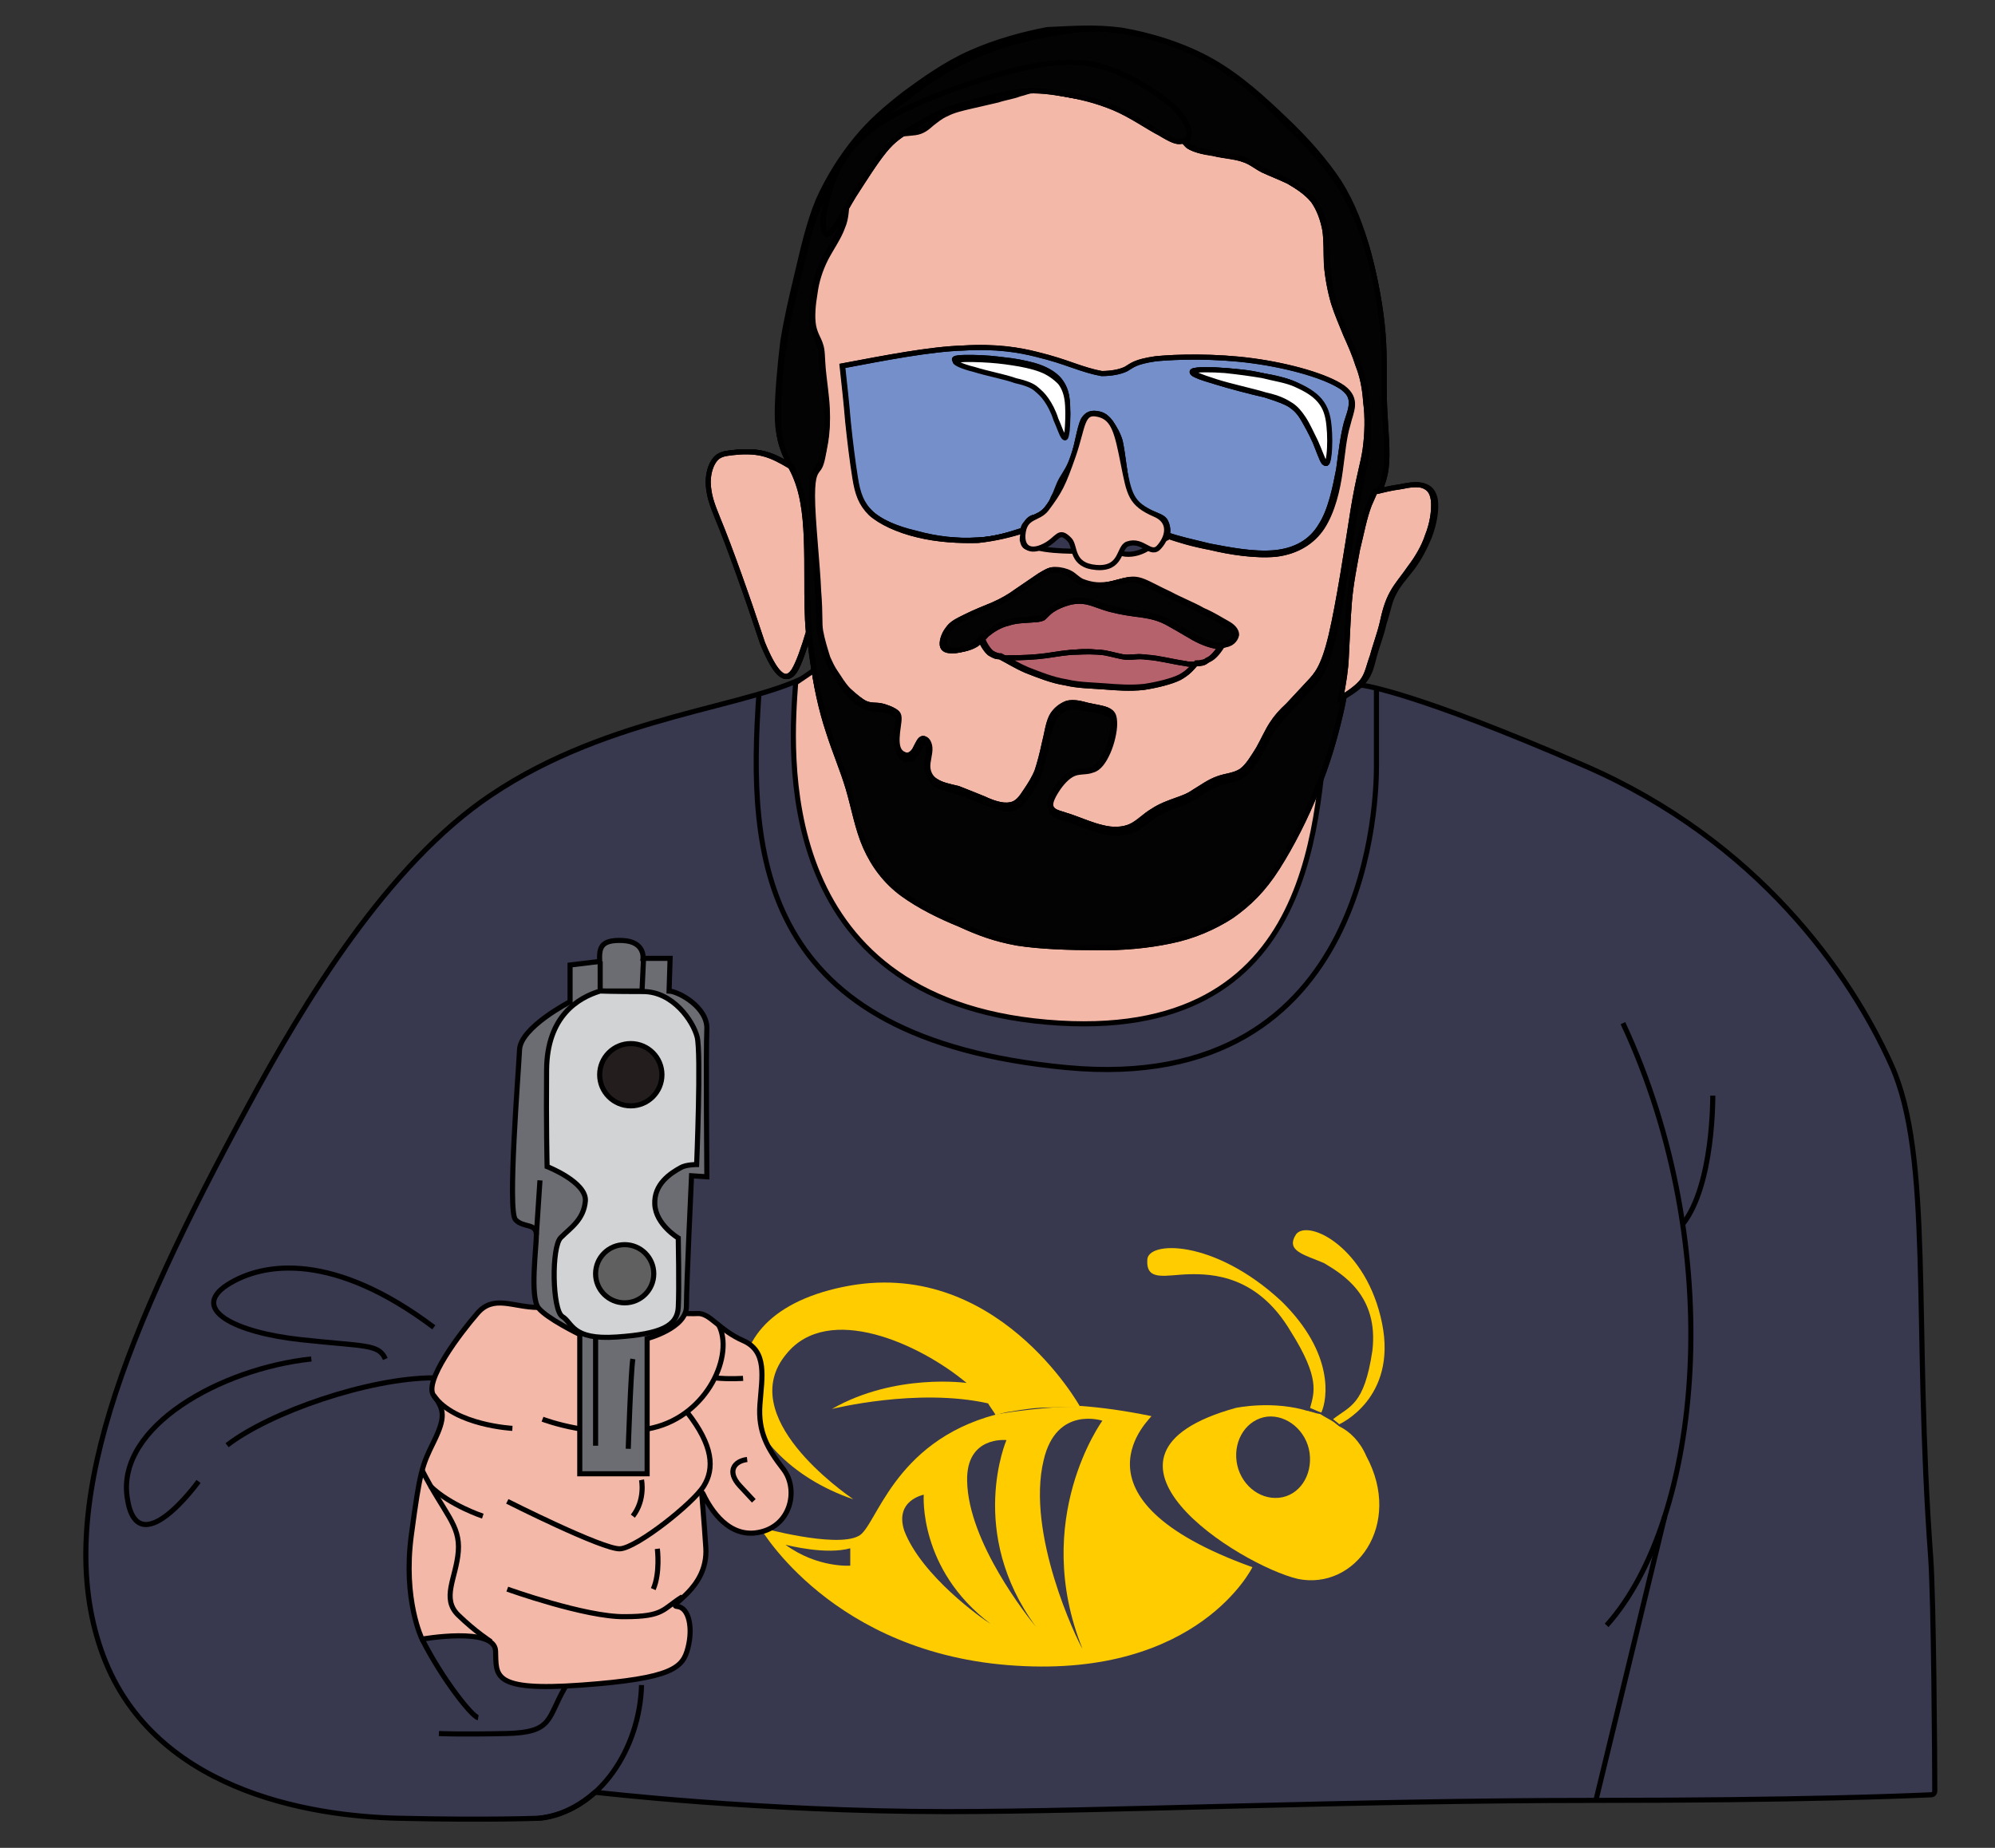 <?xml version="1.0" encoding="utf-8"?>
<!-- Generator: Adobe Illustrator 26.3.1, SVG Export Plug-In . SVG Version: 6.00 Build 0)  -->
<svg version="1.1" id="Livello_1" xmlns="http://www.w3.org/2000/svg" xmlns:xlink="http://www.w3.org/1999/xlink" x="0px" y="0px"
	 viewBox="0 0 390.9 362.1" style="enable-background:new 0 0 390.9 362.1;" xml:space="preserve">
<rect x="0" y="0" width="390.9" height="362.1" fill="#333333" stroke="none"/>
<style type="text/css">
	.st0{fill:#38384E;stroke:#000000;stroke-miterlimit:22.926;}
	.st1{fill:#FFCC00;}
	.st2{fill:#FFED00;}
	.st3{fill:none;}
	.st4{fill:#F4B8A8;stroke:#000000;stroke-miterlimit:10;}
	.st5{fill:none;stroke:#000000;stroke-miterlimit:22.926;}
	.st6{fill-rule:evenodd;clip-rule:evenodd;fill:#030304;stroke:#000000;stroke-miterlimit:10;}
	.st7{fill-rule:evenodd;clip-rule:evenodd;fill:#748FC9;stroke:#000000;stroke-miterlimit:10;}
	.st8{fill-rule:evenodd;clip-rule:evenodd;fill:#B6626C;stroke:#000000;stroke-miterlimit:10;}
	.st9{fill:none;stroke:#000000;stroke-miterlimit:10;}
	.st10{fill-rule:evenodd;clip-rule:evenodd;fill:#F4B8A8;stroke:#000000;stroke-miterlimit:10;}
	.st11{fill-rule:evenodd;clip-rule:evenodd;fill:#CF857B;stroke:#000000;stroke-miterlimit:10;}
	.st12{fill-rule:evenodd;clip-rule:evenodd;fill:#66C3D0;stroke:#000000;stroke-miterlimit:10;}
	.st13{fill-rule:evenodd;clip-rule:evenodd;fill:#FFFFFF;stroke:#000000;stroke-miterlimit:10;}
	.st14{fill:#6C6D72;stroke:#000000;stroke-miterlimit:10;}
	.st15{fill:#FFFEFF;stroke:#000000;stroke-miterlimit:10;}
	.st16{fill:#D2D3D5;stroke:#000000;stroke-miterlimit:10;}
	.st17{fill:#231D1D;stroke:#000000;stroke-miterlimit:10;}
	.st18{fill:#606060;stroke:#000000;stroke-miterlimit:10;}
	.st19{fill-rule:evenodd;clip-rule:evenodd;fill:#36374E;stroke:#000000;stroke-miterlimit:10;}
	.st20{fill-rule:evenodd;clip-rule:evenodd;fill:#F4B8A8;stroke:#000000;stroke-miterlimit:22.926;}
</style>
<g>
	<path class="st0" d="M159,132c-11.5,6.7-39.2,7.9-62.8,23.8c-20.3,13.6-36.7,40.7-47.7,61.1c-24,44.2-38.2,78.9-28.7,106.4
		s40.7,32.6,58.3,33s27.4,0,27.4,0s5.3,0,11.1-5.1c0,0,32.3,3.8,68.9,3.8c30.7,0,79.2-2.2,127.3-2.2c39.9,0,61.5-0.9,65.6-1.1
		c0.4,0,0.7-0.3,0.7-0.8c0-5.2-0.2-37.5-0.8-45.7c-3.4-46.3,0.4-78.5-7.7-96.5s-26.2-43.9-60-58.6s-43.6-15.8-43.6-15.8L159,132z"/>
	<path class="st1" d="M262.2,278.9l-0.5-0.4l-0.5-0.4c3.3-2.6,6.1-2.7,7.7-13.4c1.3-10.9-6-15.1-9.5-17.2c-4-1.7-7.6-2.4-5.4-5.7
		c2.5-2.9,13.8,2.7,16.8,17.5s-8.4,19.8-8.4,19.8L262.2,278.9z"/>
	<path class="st1" d="M267.7,285.3c7.3,13.5-2.2,26.4-13.4,24.1c-11.4-2.7-45.6-24.2-12.2-33.5c0,0,7.4-1.6,14.5,0.7
		c0,0.1,0,0.1-0.1,0.3c0,0.1-0.1,0.2-0.1,0.3v0.1c-0.1,0.3-0.3,0.5-0.4,0.8l2.1,0.2c0,0,0.4-0.5,0.6-1.2c0.9,0.6,1.8,1,2.7,1.6
		l0.5,0.4l0.5,0.4C264.5,280.5,266.5,282.5,267.7,285.3 M256.6,284.7c-0.6-4.3-4.4-7.5-8.3-7.1c-4,0.5-6.6,4.5-6,8.8
		s4.3,7.5,8.3,7.1S257.2,289.1,256.6,284.7"/>
	<path class="st1" d="M251.1,255c10.4,10.2,9,19.2,7.8,21.8c-0.9-0.3-1.4-0.6-2.2-0.9c0.8-3,2-5.8-3.8-15
		c-6.5-11-15.4-11.3-19.9-11.2s-8.4,1.5-8.2-2.7C224.6,243.1,237.9,242.7,251.1,255"/>
	<path class="st1" d="M258.7,277.1c1.3,1.9,0.3,2.7,0.3,2.7l-3.7-0.8c0.2-0.2,0.3-0.7,0.5-1.1v-0.2c0.2-0.2,0.2-0.4,0.2-0.4
		c0-0.2,0.2-0.2,0.2-0.4H256c0-0.2,0.2-0.4,0.2-0.4C257.4,276.7,257.5,276.9,258.7,277.1"/>
	<path class="st1" d="M203,318.8c-13.6-18.5-5.8-36.6-5.8-36.6s-7.9-0.9-7.7,8C189.7,302.2,201.4,316.9,203,318.8 M225.6,277.5
		c0.5-0.1-18.3,15.9,19.8,29.6c0,0-10.5,21.6-46.4,19.3c-35.9-2.2-50.1-27.1-50.1-27.1s14.8,4.1,19.3,1.7
		c3.5-1.6,6.6-18.4,26.9-23.8l0.5-0.1c2-0.4,10.8-1.6,15.1-1.4l0.5-0.1l0.5-0.1C215.7,275.8,220.3,276.4,225.6,277.5 M216,278.4
		c0,0-9-3-11.5,7.7c-3.5,14.4,6.5,35.2,7.6,37C201.9,297.7,216,278.4,216,278.4 M177.2,300c3.4,8.8,15.2,17.2,16.9,18.2
		c-14.2-10.7-13.1-25.3-13.1-25.3S175.2,294,177.2,300 M166.6,306.8v-3.4c-4.7,1.3-11.9-0.5-12.7-0.7
		C160.2,307.3,166.6,306.8,166.6,306.8"/>
	<path class="st1" d="M211.6,275.6l-0.5,0.1l-0.5,0.1c-1.8-0.1-3.2,0-4.9,0c-2.7,0-5.3,0.4-7.6,0.8c-1,0.1-2,0.4-3,0.7
		c-0.4-0.7-1.1-1.6-1.5-2.3c-13.9-3.1-30.6,1.1-30.6,1.1c12.4-7.1,26.4-5.1,26.4-5.1c-9.2-7.7-27.1-15.8-35.3-5.7
		c-10.3,12.3,11.3,27.2,13.1,28.5c-24.7-8.4-31.9-35.4-2.1-41.6C195.1,245.9,211.6,275.6,211.6,275.6"/>
	<path class="st2" d="M195.2,277.1"/>
	<line class="st3" x1="195.2" y1="277.1" x2="195.2" y2="277.1"/>
	<path class="st4" d="M155.9,133.8c-0.9,12.8-5.1,61.8,49.2,66.5s52.8-42.4,55-60.4S226,150.2,226,150.2l-65.4-19.6L155.9,133.8z"/>
	<path class="st5" d="M219.7,5.9c5.4,0.9,12.2,2.9,17.8,6.1s10.2,7.5,14.4,11.5c4.2,4,7.8,8.1,10.5,12.2c2.7,4.3,4.3,8.7,5.7,13.6
		c1.3,4.9,2.3,10.2,2.7,15.3c0.4,5.1,0.1,9.7,0.3,14.3c0.2,4.5,0.7,8.8,0.3,11.9s-1.8,5.4-2.8,8s-1.5,5.5-2.3,8.7
		c-0.6,3.3-1.3,6.7-1.6,10.3c-0.3,3.5-0.4,7.3-0.6,10.7c-0.3,3.5-0.7,6.7-1.7,10.8s-2.4,9.3-4.6,14.6s-5,11.1-7.7,15.2
		c-2.8,4.3-5.6,7.1-9,9.5s-7.5,4-12,4.9s-9.3,1.2-14.5,1.3c-5.3,0.1-10.9-0.2-15.5-0.9c-4.4-0.7-7.6-2-11.3-3.7s-7.8-3.5-11.1-5.9
		s-5.7-5.6-7.3-9.2c-1.6-3.6-2.2-7.8-3.4-11.5c-1.1-3.7-2.6-7-3.9-11.2s-2.4-9.2-3.1-14.2c-0.6-5-0.8-9.8-1-15.1
		c0-5.2,0-11-0.8-15.2s-2.4-7-3.4-9.3s-1.5-4-1.5-7.6s0.5-9.3,1.1-14.2c0.8-4.8,1.7-8.6,2.8-13.2s2.2-9.7,4.1-14.3
		c2-4.5,4.7-8.7,7.5-12.1s5.7-5.9,9.4-8.8c3.7-2.7,8.1-5.9,13.1-8.1s10.2-3.6,14.9-4.5C210.1,5.6,214.3,5.2,219.7,5.9z"/>
	<path class="st5" d="M166.2,39.4c0.3-2.1,1.1-4.4,1.8-5.8c0.5-1.5,1.1-2.2,2-3.1c0.9-1,2.5-2.4,4.3-3c1.7-0.6,3.6-0.3,5.1-0.8
		c1.5-0.2,2.4-1.2,3.3-1.8c0.9-0.8,1.6-1.4,2.9-1.9c1.2-0.5,3-0.9,4.8-1.5c1.7-0.4,3.5-0.8,5.2-1.2c1.7-0.4,3.2-0.6,4.3-1.2
		c1.2-0.5,2.2-1.1,4.3-0.8c2.1,0.1,5.1,1,7.6,1.4c2.6,0.4,4.6,0.1,5.9,0.6c1.3,0.5,2.1,1.7,3.3,2.6s2.8,1.7,4.6,2.1
		c1.8,0.6,3.8,0.9,4.9,1.8c1.2,0.9,1.5,2,2.6,2.6c1.1,0.7,2.8,1.1,4.8,1.4c2.1,0.3,4.3,0.6,5.9,1.2c1.6,0.6,2.7,1.4,3.9,2.1
		c1.4,0.7,3.2,1.4,5,2.2c1.9,0.9,3.7,2.1,4.9,3.8c1.4,1.7,2.1,3.7,2.3,5.8c0.2,2.1,0,4.2,0.3,6.7c0.1,2.4,0.7,5.2,1.4,7.6
		c0.7,2.4,1.4,4.4,2.4,6.2c0.8,2,1.7,3.8,2.3,6c0.7,2.2,1.3,4.3,1.5,7.2c0.2,2.9,0.3,6.3-0.1,9.2s-1.1,5.4-2.4,12.1
		c-1.1,6.8-2.7,18-4.3,24.5c-1.5,6.3-2.9,7.7-4.3,9.2s-2.9,3.1-4.1,4.4c-1.2,1.3-2.1,2.3-3.2,3.7c-0.9,1.4-1.6,3-2.6,4.8
		s-2.1,3.5-3.4,4.4s-2.9,0.9-4.6,1.5c-1.6,0.6-3.2,1.6-4.5,2.5c-1.2,0.7-2.3,1.3-3.6,1.7c-1.4,0.5-3.1,1.3-4.6,2.1
		c-1.5,1-2.6,2.2-4.3,3c-1.6,0.6-3.5,0.8-5.5,0.3s-4.3-1.4-6.2-2.1c-2-0.7-3.5-0.8-4-1.8c-0.5-0.9,0.2-2.2,1-3.6
		c0.9-1.4,2.1-2.7,3.3-3.2s2.5-0.2,3.7-0.7s2.2-1.9,3-3.5s1.3-3.9,1.3-5.5c0-1.4-0.3-2.3-1.3-2.7s-2.3-0.8-3.8-0.9
		c-1.3-0.3-2.7-0.6-4-0.4c-1.3,0.3-2.4,1.2-3.1,2.7c-0.7,1.4-1.2,3.3-1.4,5.3c-0.5,1.9-0.9,3.8-1.4,5.3s-1.4,2.7-2.2,3.9
		s-1.8,2.4-3.1,2.7c-1.5,0.2-3.2-0.6-5.2-1.2c-1.7-0.8-3.5-1.5-5-2c-1.6-0.6-3.2-0.8-4.3-1.4c-1.1-0.7-1.7-1.6-1.8-2.8
		s0.5-2.7,0.4-3.9s-0.8-1.8-1.2-1.7c-0.5,0.1-0.8,1-1.3,1.7c-0.4,0.7-0.9,1.6-1.6,1.6c-0.8,0.2-1.7-0.2-2.1-1.5
		c-0.4-1.1-0.4-2.9,0-4.2c0.2-1.4,0.3-1.9-0.2-2.7c-0.6-0.5-1.8-1.2-3-1.3c-1-0.2-1.9-0.1-3.1-0.5c-1.1-0.5-2.5-1.4-3.4-2.6
		c-1.2-1.1-1.9-2.5-2.5-3.4c-0.7-1-1-1.7-1.6-3s-1.3-3.5-1.4-5.2c-0.1-1.6,0-2.8-0.4-7.9s-1.2-14.1-1.2-18.6c0-4.6,0.8-4.6,1.3-5.5
		s1-2.8,1.3-4.5c0.3-1.9,0.4-3.9,0.3-6.4c-0.1-2.4-0.6-5.6-0.8-7.8c-0.2-2.2,0-3.6-0.5-4.7c-0.3-1.1-1.1-2.1-1.4-3.8
		c-0.3-1.7-0.1-4,0.3-6.4c0.4-2.3,1.1-4.6,2.1-6.7c1.1-2.2,2.6-4.2,3.3-6.2C165.8,43.1,165.7,41.5,166.2,39.4z"/>
	<path class="st6" d="M237.5,12.2c-5.6-3.2-12.3-5.4-17.8-6.1c-5.4-0.9-9.5-0.3-14.3,0.6c-4.6,0.9-9.9,2.2-14.9,4.5
		c-5,2.2-9.4,5.2-13.1,8.1c-3.7,2.7-6.4,5.5-9.4,8.8c-2.8,3.4-5.5,7.5-7.5,12.1c-2,4.5-3,9.7-4.1,14.3s-2.2,8.3-2.8,13.2
		c-0.8,4.8-1.1,10.4-1.1,14.2c0,3.6,0.5,5.3,1.5,7.6c1,2.3,2.7,5.1,3.4,9.3c0.8,4.2,0.6,10,0.8,15.2c0,5.2,0.2,10.1,1,15.1
		c0.6,5,1.7,10,3.1,14.2c1.3,4.1,2.8,7.5,3.9,11.2c1.1,3.7,1.8,7.9,3.4,11.5c1.6,3.6,4,6.8,7.3,9.2s7.4,4.4,11.1,5.9
		c3.7,1.7,6.9,2.9,11.3,3.7c4.4,0.7,10.2,0.9,15.5,0.9c5.3,0.1,10.2-0.4,14.5-1.3c4.5-0.9,8.6-2.7,12-4.9c3.4-2.4,6.2-5.1,9-9.5
		s5.6-9.9,7.7-15.2c2.2-5.3,3.6-10.4,4.6-14.6c1-4.2,1.4-7.5,1.7-10.8c0.3-3.5,0.3-7.2,0.6-10.7s1-7.2,1.6-10.3
		c0.6-3.3,1.1-6.2,2.3-8.7c1-2.6,2.4-4.7,2.8-8c0.4-3.1-0.1-7.5-0.3-11.9c-0.2-4.5,0.1-9.2-0.3-14.3c-0.4-5.1-1.4-10.4-2.7-15.3
		c-1.3-4.9-3.1-9.4-5.7-13.6c-2.7-4.3-6.3-8.2-10.5-12.2C247.7,19.7,243.1,15.3,237.5,12.2 M159.5,64.5c-0.3-1.7-0.1-4,0.3-6.4
		c0.4-2.3,1.1-4.6,2.1-6.7c1.1-2.2,2.6-4.2,3.3-6.2s0.7-3.8,1-5.8c0.3-2.1,1.1-4.4,1.8-5.8c0.5-1.5,1.1-2.2,2-3.1
		c0.9-1,2.5-2.4,4.3-3c1.7-0.6,3.6-0.3,5.1-0.8c1.5-0.2,2.4-1.2,3.3-1.8c0.9-0.8,1.6-1.4,2.9-1.9c1.2-0.5,3-0.9,4.8-1.5
		c1.7-0.4,3.5-0.8,5.2-1.2c1.7-0.4,3.2-0.6,4.3-1.2c1.2-0.5,2.2-1.1,4.3-0.8c2.1,0.1,5.1,1,7.6,1.4c2.6,0.4,4.6,0.1,5.9,0.6
		c1.3,0.5,2.1,1.7,3.3,2.6s2.8,1.7,4.6,2.1c1.8,0.6,3.8,0.9,4.9,1.8c1.2,0.9,1.5,2,2.6,2.6c1.1,0.7,2.8,1.1,4.8,1.4
		c2.1,0.3,4.3,0.6,5.9,1.2c1.6,0.6,2.7,1.4,3.9,2.1c1.4,0.7,3.2,1.4,5,2.2c1.9,0.9,3.7,2.1,4.9,3.8c1.4,1.7,2.1,3.7,2.3,5.8
		c0.2,2.1,0,4.2,0.3,6.7c0.1,2.4,0.7,5.2,1.4,7.6c0.7,2.4,1.4,4.4,2.4,6.2c0.8,2,1.7,3.8,2.4,6s1.3,4.3,1.5,7.2
		c0.2,2.9,0.3,6.3-0.1,9.2c-0.4,2.9-1.1,5.4-2.4,12.1c-1.1,6.8-2.7,18-4.3,24.5c-1.5,6.3-2.9,7.7-4.3,9.2s-2.9,3.1-4.1,4.4
		c-1.2,1.3-2.1,2.3-3.2,3.7c-0.9,1.4-1.6,3-2.6,4.8s-2.1,3.5-3.4,4.4s-2.9,0.9-4.6,1.5c-1.6,0.6-3.2,1.6-4.5,2.5
		c-1.2,0.7-2.3,1.3-3.6,1.7c-1.4,0.5-3.1,1.3-4.6,2.1c-1.5,1-2.6,2.2-4.3,3c-1.6,0.6-3.5,0.8-5.5,0.3s-4.3-1.4-6.2-2.1
		c-2-0.7-3.5-0.8-4-1.8s0.2-2.2,1-3.6c0.9-1.4,2.1-2.7,3.3-3.2s2.5-0.2,3.7-0.7s2.2-1.9,3-3.5c0.8-1.8,1.3-3.9,1.3-5.5
		c0-1.4-0.3-2.3-1.3-2.7s-2.3-0.8-3.8-0.9c-1.3-0.3-2.7-0.6-4-0.4c-1.3,0.3-2.4,1.2-3.1,2.7s-1.2,3.3-1.4,5.3
		c-0.5,1.9-0.9,3.8-1.4,5.3s-1.4,2.7-2.2,3.9s-1.8,2.4-3.1,2.7c-1.5,0.2-3.2-0.6-5.2-1.2c-1.7-0.8-3.5-1.5-5-2
		c-1.6-0.6-3.2-0.8-4.3-1.4c-1.1-0.7-1.7-1.6-1.8-2.8s0.5-2.7,0.4-3.9s-0.8-1.8-1.2-1.7c-0.5,0.1-0.9,1-1.3,1.7
		c-0.4,0.7-0.9,1.6-1.6,1.6c-0.8,0.2-1.7-0.2-2.1-1.5c-0.4-1.1-0.4-2.9,0-4.2c0.2-1.4,0.3-1.9-0.2-2.7c-0.6-0.5-1.8-1.2-3-1.3
		c-1-0.2-1.9-0.1-3.1-0.5c-1.1-0.5-2.5-1.4-3.4-2.6c-1.2-1.1-1.9-2.5-2.5-3.4s-1-1.7-1.6-3s-1.3-3.5-1.4-5.2c-0.1-1.6,0-2.8-0.4-7.9
		s-1.2-14.1-1.2-18.6c0-4.6,0.8-4.6,1.3-5.5c0.6-0.9,1-2.8,1.3-4.5c0.3-1.9,0.4-3.9,0.3-6.4c-0.1-2.4-0.6-5.6-0.8-7.8
		c-0.2-2.2,0-3.6-0.5-4.7C160.6,67.2,159.8,66.2,159.5,64.5"/>
	<path class="st5" d="M237.5,12.2c-5.6-3.2-12.3-5.4-17.8-6.1c-5.4-0.9-9.5-0.3-14.3,0.6c-4.6,0.9-9.9,2.2-14.9,4.5
		c-5,2.2-9.4,5.2-13.1,8.1c-3.7,2.7-6.4,5.5-9.4,8.8c-2.8,3.4-5.5,7.5-7.5,12.1c-2,4.5-3,9.7-4.1,14.3s-2.2,8.3-2.8,13.2
		c-0.8,4.8-1.1,10.4-1.1,14.2c0,3.6,0.5,5.3,1.5,7.6c1,2.3,2.7,5.1,3.4,9.3c0.8,4.2,0.6,10,0.8,15.2c0,5.2,0.2,10.1,1,15.1
		c0.6,5,1.7,10,3.1,14.2c1.3,4.1,2.8,7.5,3.9,11.2c1.1,3.7,1.8,7.9,3.4,11.5c1.6,3.6,4,6.8,7.3,9.2s7.4,4.4,11.1,5.9
		c3.7,1.7,6.9,2.9,11.3,3.7c4.4,0.7,10.2,0.9,15.5,0.9c5.3,0.1,10.2-0.4,14.5-1.3c4.5-0.9,8.6-2.7,12-4.9c3.4-2.4,6.2-5.1,9-9.5
		s5.6-9.9,7.7-15.2c2.2-5.3,3.6-10.4,4.6-14.6c1-4.2,1.4-7.5,1.7-10.8c0.3-3.5,0.3-7.2,0.6-10.7s1-7.2,1.6-10.3
		c0.6-3.3,1.1-6.2,2.3-8.7c1-2.6,2.4-4.7,2.8-8c0.4-3.1-0.1-7.5-0.3-11.9c-0.2-4.5,0.1-9.2-0.3-14.3c-0.4-5.1-1.4-10.4-2.7-15.3
		c-1.3-4.9-3.1-9.4-5.7-13.6c-2.7-4.3-6.3-8.2-10.5-12.2C247.7,19.7,243.1,15.3,237.5,12.2z M159.5,64.5c-0.3-1.7-0.1-4,0.3-6.4
		c0.4-2.3,1.1-4.6,2.1-6.7c1.1-2.2,2.6-4.2,3.3-6.2s0.7-3.8,1-5.8c0.3-2.1,1.1-4.4,1.8-5.8c0.5-1.5,1.1-2.2,2-3.1
		c0.9-1,2.5-2.4,4.3-3c1.7-0.6,3.6-0.3,5.1-0.8c1.5-0.2,2.4-1.2,3.3-1.8c0.9-0.8,1.6-1.4,2.9-1.9c1.2-0.5,3-0.9,4.8-1.5
		c1.7-0.4,3.5-0.8,5.2-1.2c1.7-0.4,3.2-0.6,4.3-1.2c1.2-0.5,2.2-1.1,4.3-0.8c2.1,0.1,5.1,1,7.6,1.4c2.6,0.4,4.6,0.1,5.9,0.6
		c1.3,0.5,2.1,1.7,3.3,2.6s2.8,1.7,4.6,2.1c1.8,0.6,3.8,0.9,4.9,1.8c1.2,0.9,1.5,2,2.6,2.6c1.1,0.7,2.8,1.1,4.8,1.4
		c2.1,0.3,4.3,0.6,5.9,1.2c1.6,0.6,2.7,1.4,3.9,2.1c1.4,0.7,3.2,1.4,5,2.2c1.9,0.9,3.7,2.1,4.9,3.8c1.4,1.7,2.1,3.7,2.3,5.8
		c0.2,2.1,0,4.2,0.3,6.7c0.1,2.4,0.7,5.2,1.4,7.6c0.7,2.4,1.4,4.4,2.4,6.2c0.8,2,1.7,3.8,2.4,6s1.3,4.3,1.5,7.2
		c0.2,2.9,0.3,6.3-0.1,9.2c-0.4,2.9-1.1,5.4-2.4,12.1c-1.1,6.8-2.7,18-4.3,24.5c-1.5,6.3-2.9,7.7-4.3,9.2s-2.9,3.1-4.1,4.4
		c-1.2,1.3-2.1,2.3-3.2,3.7c-0.9,1.4-1.6,3-2.6,4.8s-2.1,3.5-3.4,4.4s-2.9,0.9-4.6,1.5c-1.6,0.6-3.2,1.6-4.5,2.5
		c-1.2,0.7-2.3,1.3-3.6,1.7c-1.4,0.5-3.1,1.3-4.6,2.1c-1.5,1-2.6,2.2-4.3,3c-1.6,0.6-3.5,0.8-5.5,0.3s-4.3-1.4-6.2-2.1
		c-2-0.7-3.5-0.8-4-1.8s0.2-2.2,1-3.6c0.9-1.4,2.1-2.7,3.3-3.2s2.5-0.2,3.7-0.7s2.2-1.9,3-3.5c0.8-1.8,1.3-3.9,1.3-5.5
		c0-1.4-0.3-2.3-1.3-2.7s-2.3-0.8-3.8-0.9c-1.3-0.3-2.7-0.6-4-0.4c-1.3,0.3-2.4,1.2-3.1,2.7s-1.2,3.3-1.4,5.3
		c-0.5,1.9-0.9,3.8-1.4,5.3s-1.4,2.7-2.2,3.9s-1.8,2.4-3.1,2.7c-1.5,0.2-3.2-0.6-5.2-1.2c-1.7-0.8-3.5-1.5-5-2
		c-1.6-0.6-3.2-0.8-4.3-1.4c-1.1-0.7-1.7-1.6-1.8-2.8s0.5-2.7,0.4-3.9s-0.8-1.8-1.2-1.7c-0.5,0.1-0.9,1-1.3,1.7
		c-0.4,0.7-0.9,1.6-1.6,1.6c-0.8,0.2-1.7-0.2-2.1-1.5c-0.4-1.1-0.4-2.9,0-4.2c0.2-1.4,0.3-1.9-0.2-2.7c-0.6-0.5-1.8-1.2-3-1.3
		c-1-0.2-1.9-0.1-3.1-0.5c-1.1-0.5-2.5-1.4-3.4-2.6c-1.2-1.1-1.9-2.5-2.5-3.4s-1-1.7-1.6-3s-1.3-3.5-1.4-5.2c-0.1-1.6,0-2.8-0.4-7.9
		s-1.2-14.1-1.2-18.6c0-4.6,0.8-4.6,1.3-5.5c0.6-0.9,1-2.8,1.3-4.5c0.3-1.9,0.4-3.9,0.3-6.4c-0.1-2.4-0.6-5.6-0.8-7.8
		c-0.2-2.2,0-3.6-0.5-4.7C160.6,67.2,159.8,66.2,159.5,64.5z"/>
	<path class="st6" d="M185.8,123.3c0.8-1.2,2-1.7,3.6-2.5s3.6-1.6,5.3-2.3c1.8-0.8,3.2-1.6,4.7-2.7c1.5-1,3.1-2.1,4.4-3
		c1.2-0.7,1.9-1.2,2.8-1.1c0.9,0,2.1,0.3,2.8,0.7c0.8,0.4,1.3,1.1,2.3,1.6c1,0.4,2.5,0.8,3.9,0.7c1.6,0,3.3-0.6,4.6-0.9
		s2.2-0.3,3.5,0.2s3,1.5,5.2,2.5c2,1.1,4.6,2.1,6.5,3.2c2.1,0.9,3.4,1.8,4.7,2.5c1.2,0.7,1.9,1.5,1.9,2.3s-1,1.8-2.6,2
		c-1.4,0.1-3.6-0.7-5.4-1.7c-1.9-1.1-3.9-2.3-5.4-3.1c-1.6-0.8-2.9-1.1-4.8-1.4c-1.7-0.2-3.9-0.5-5.8-1c-1.8-0.4-3.4-1.2-4.8-1.5
		c-1.3-0.3-2.6-0.2-3.7,0.1c-1.1,0.3-2.3,0.8-3.2,1.4s-1.4,1.3-1.8,1.6c-0.6,0.3-1.1,0.3-2.4,0.4c-1.3,0.1-2.9,0.1-4.4,0.6
		c-1.7,0.4-3.1,1.3-4.2,2.2s-1.7,2-2.6,2.6c-1,0.6-2.3,0.8-3.4,1c-1.3,0.1-2.3,0-2.6-0.8C184.5,126,185,124.3,185.8,123.3"/>
	<path class="st5" d="M185.8,123.3c0.8-1.2,2-1.7,3.6-2.5s3.6-1.6,5.3-2.3c1.8-0.8,3.2-1.6,4.7-2.7c1.5-1,3.1-2.1,4.4-3
		c1.2-0.7,1.9-1.2,2.8-1.1c0.9,0,2.1,0.3,2.8,0.7c0.8,0.4,1.3,1.1,2.3,1.6c1,0.4,2.5,0.8,3.9,0.7c1.6,0,3.3-0.6,4.6-0.9
		s2.2-0.3,3.5,0.2s3,1.5,5.2,2.5c2,1.1,4.6,2.1,6.5,3.2c2.1,0.9,3.4,1.8,4.7,2.5c1.2,0.7,1.9,1.5,1.9,2.3s-1,1.8-2.6,2
		c-1.4,0.1-3.6-0.7-5.4-1.7c-1.9-1.1-3.9-2.3-5.4-3.1c-1.6-0.8-2.9-1.1-4.8-1.4c-1.7-0.2-3.9-0.5-5.8-1c-1.8-0.4-3.4-1.2-4.8-1.5
		c-1.3-0.3-2.6-0.2-3.7,0.1c-1.1,0.3-2.3,0.8-3.2,1.4s-1.4,1.3-1.8,1.6c-0.6,0.3-1.1,0.3-2.4,0.4c-1.3,0.1-2.9,0.1-4.4,0.6
		c-1.7,0.4-3.1,1.3-4.2,2.2s-1.7,2-2.6,2.6c-1,0.6-2.3,0.8-3.4,1c-1.3,0.1-2.3,0-2.6-0.8C184.5,126,185,124.3,185.8,123.3z"/>
	<path class="st5" d="M164.9,71.9c8.5-1.6,17.2-3.3,23.7-3.5c6.5-0.4,11,0.4,14.2,1.2c3.3,0.8,5.3,1.5,7.3,2.2s3.9,1.3,5.6,1.6
		c1.8,0,3.6-0.3,4.8-0.9c1.2-0.7,1.7-1.4,5.8-2c4-0.4,11.6-0.6,19,0.4s14.6,3.1,17.7,5.3c3,2.3,1.5,4.6,0.9,7.2
		c-0.8,2.6-1,5.6-1.5,9.1c-0.5,3.7-1.5,7.9-3.5,11c-1.9,2.9-5,4.8-9,5.3c-4,0.4-9.1-0.4-12.8-1.3c-3.7-0.7-6-1.4-8.3-2.2"/>
	<path class="st5" d="M200.4,103.9c-2.7,0.8-5.3,1.5-8.9,1.9c-3.6,0.1-7.9-0.1-11.9-1.1c-3.8-0.9-7.2-2.5-9.1-4.2
		c-1.9-1.9-2.6-3.8-3.1-7s-1-7.1-1.4-11c-0.3-3.7-0.7-7.2-1.1-10.9"/>
	<path class="st7" d="M191.5,105.8c3.6-0.1,6.3-1.1,8.9-1.9c0.1-0.6,0.4-1.1,0.7-1.4c0.6-0.9,1.2-1.1,1.7-1.2c0.6-0.3,1-0.4,1.7-1
		s1.5-1.7,1.9-2.8c0.6-1.1,0.9-2.4,1.6-3.6c0.7-1.2,1.6-2.4,2.4-4.7c0.7-2.2,1.1-5.2,1.8-6.8c0.9-1.6,2.1-1.5,3.1-1.3
		s1.7,0.8,2.4,1.8s1.4,2.2,1.8,3.6c0.3,1.5,0.5,2.9,0.7,4.4s0.4,2.9,0.6,4.2c0.2,1.3,0.7,2.4,1.5,3.2c0.8,1,2.1,1.7,3.2,2.2
		c1.1,0.5,2.1,0.7,2.7,1.4c0.5,0.7,0.8,2,0.5,2.9c2.3,0.8,4.6,1.3,8.3,2.2c3.7,0.7,8.6,1.7,12.8,1.3c4-0.4,7.1-2.1,9-5.3
		c1.9-2.9,2.8-7.4,3.5-11c0.5-3.7,0.8-6.4,1.5-9.1c0.8-2.6,2.1-5.1-0.9-7.2c-3-2.3-10.3-4.3-17.7-5.3s-15-0.8-19-0.4s-4.6,1.3-5.8,2
		s-2.9,1.1-4.8,0.9c-1.8,0-3.7-0.9-5.6-1.6c-2-0.7-4.1-1.4-7.3-2.2c-3.2-0.8-7.7-1.7-14.2-1.2c-6.5,0.4-15.2,2-23.7,3.5
		c0.4,3.5,0.6,7,1.1,10.9c0.3,3.7,0.8,7.8,1.4,11c0.5,3.1,1.1,5.1,3.1,7c1.9,1.9,5.2,3.3,9.1,4.2
		C183.4,105.6,187.8,106.1,191.5,105.8"/>
	<path class="st5" d="M191.5,105.8c3.6-0.1,6.3-1.1,8.9-1.9c0.1-0.6,0.4-1.1,0.7-1.4c0.6-0.9,1.2-1.1,1.7-1.2c0.6-0.3,1-0.4,1.7-1
		s1.5-1.7,1.9-2.8c0.6-1.1,1.4-2.1,2.1-3.3c0.7-1.2,1.2-2.7,1.9-5c0.7-2.2,1.1-5.2,1.8-6.8c0.9-1.6,2.1-1.5,3.1-1.3s1.7,0.8,2.4,1.8
		s1.4,2.2,1.8,3.6c0.3,1.5,0.5,2.9,0.7,4.4s0.4,2.9,0.6,4.2c0.2,1.3,0.7,2.4,1.5,3.2c0.8,1,2.1,1.7,3.2,2.2c1.1,0.5,2.1,0.7,2.7,1.4
		c0.5,0.7,0.8,2,0.5,2.9c2.3,0.8,4.6,1.3,8.3,2.2c3.7,0.7,8.6,1.7,12.8,1.3c4-0.4,7.1-2.1,9-5.3c1.9-2.9,2.8-7.4,3.5-11
		c0.5-3.7,0.8-6.4,1.5-9.1c0.8-2.6,2.1-5.1-0.9-7.2c-3-2.3-10.3-4.3-17.7-5.3s-15-0.8-19-0.4s-4.6,1.3-5.8,2s-2.9,1.1-4.8,0.9
		c-1.8,0-3.7-0.9-5.6-1.6c-2-0.7-4.1-1.4-7.3-2.2c-3.2-0.8-7.7-1.7-14.2-1.2c-6.5,0.4-15.2,2-23.7,3.5c0.4,3.5,0.6,7,1.1,10.9
		c0.3,3.7,0.8,7.8,1.4,11c0.5,3.1,1.1,5.1,3.1,7c1.9,1.9,5.2,3.3,9.1,4.2C183.4,105.6,187.8,106.1,191.5,105.8z"/>
	<path class="st5" d="M192.3,125.2c0.4,1.1,1,2.3,1.8,2.8c0.9,0.6,2,0.7,3.9,0.7s4.6-0.1,6.8-0.4c2.2-0.3,4-0.6,5.9-0.8
		c1.8-0.2,3.6-0.1,5.3,0.1c1.7,0.2,3.2,0.8,4.4,0.9s2.2-0.3,4.1,0c2.1,0.3,5.1,1,7.3,1.2c2.2,0.3,3.9,0.1,4.9-0.4
		c1.2-0.7,2.1-1.9,2.8-2.9"/>
	<path class="st5" d="M196,128.9c1.5,1,3.1,1.8,5.2,2.7c2.1,0.9,4.9,1.8,7.6,2.4c2.6,0.4,5.2,0.6,7.6,0.8c2.6,0.2,5.2,0.3,7.8,0.1
		c2.7-0.3,5.4-0.9,7-1.9c1.6-0.8,2.4-1.8,3.1-2.7"/>
	<path class="st8" d="M197.9,129c1.9,0.1,4.6-0.1,6.8-0.4c2.2-0.3,4-0.6,5.9-0.8c1.8-0.2,3.6-0.1,5.3,0.1c1.7,0.2,3.2,0.8,4.4,0.9
		c1.2,0.1,2.2-0.3,4.1,0c2.1,0.3,5.1,1,7.3,1.2c1,0.2,1.7,0.2,2.4,0.2c1,0.1,1.8-0.2,2.4-0.6c1.2-0.7,2.1-1.9,2.8-2.9
		c-1.4,0.1-3.6-0.7-5.4-1.7c-1.9-1.1-3.9-2.3-5.4-3.1c-1.6-0.8-2.9-1.1-4.8-1.4c-1.7-0.2-3.9-0.5-5.8-1c-1.8-0.4-3.4-1.2-4.8-1.5
		c-1.3-0.3-2.6-0.2-3.7,0.1c-1.1,0.3-2.3,0.8-3.2,1.4s-1.4,1.3-1.8,1.6c-0.6,0.3-1.1,0.3-2.4,0.4s-2.9,0.1-4.4,0.6
		c-1.7,0.4-3.1,1.3-4.2,2.2c-0.5,0.5-0.9,1-1.2,1.3c0.4,1.1,1,2.3,1.8,2.8c0.5,0.3,1.1,0.7,1.8,0.6C196.5,129.1,197.2,129,197.9,129
		"/>
	<path class="st5" d="M197.9,129c1.9,0.1,4.6-0.1,6.8-0.4c2.2-0.3,4-0.6,5.9-0.8c1.8-0.2,3.6-0.1,5.3,0.1c1.7,0.2,3.2,0.8,4.4,0.9
		c1.2,0.1,2.2-0.3,4.1,0c2.1,0.3,5.1,1,7.3,1.2c1,0.2,1.7,0.2,2.4,0.2c1,0.1,1.8-0.2,2.4-0.6c1.2-0.7,2.1-1.9,2.8-2.9
		c-1.4,0.1-3.6-0.7-5.4-1.7c-1.9-1.1-3.9-2.3-5.4-3.1c-1.6-0.8-2.9-1.1-4.8-1.4c-1.7-0.2-3.9-0.5-5.8-1c-1.8-0.4-3.4-1.2-4.8-1.5
		c-1.3-0.3-2.6-0.2-3.7,0.1c-1.1,0.3-2.3,0.8-3.2,1.4s-1.4,1.3-1.8,1.6c-0.6,0.3-1.1,0.3-2.4,0.4s-2.9,0.1-4.4,0.6
		c-1.7,0.4-3.1,1.3-4.2,2.2c-0.5,0.5-0.9,1-1.2,1.3c0.4,1.1,1,2.3,1.8,2.8c0.5,0.3,1.1,0.7,1.8,0.6C196.5,129.1,197.2,129,197.9,129
		z"/>
	<path class="st8" d="M204.9,128.5c-2.2,0.3-4.9,0.4-6.8,0.4c-0.7,0-1.4,0.1-1.9-0.1c1.5,1,3.1,1.8,5.2,2.7c2.1,0.9,4.9,1.8,7.6,2.4
		c2.6,0.4,5.2,0.6,7.6,0.8c2.6,0.2,5.2,0.3,7.8,0.1c2.7-0.3,5.4-0.9,7-1.9c1.6-0.8,2.4-1.8,3.1-2.7c-0.7,0-1.6,0-2.4-0.2
		c-2.2-0.3-5.2-1.1-7.3-1.2c-1.9-0.3-2.9,0.1-4.1,0c-1.2-0.1-2.7-0.6-4.4-0.9c-1.7-0.2-3.5-0.2-5.3-0.1
		C209,127.8,207.1,128.2,204.9,128.5"/>
	<path class="st5" d="M204.9,128.5c-2.2,0.3-4.9,0.4-6.8,0.4c-0.7,0-1.4,0.1-1.9-0.1c1.5,1,3.1,1.8,5.2,2.7c2.1,0.9,4.9,1.8,7.6,2.4
		c2.6,0.4,5.2,0.6,7.6,0.8c2.6,0.2,5.2,0.3,7.8,0.1c2.7-0.3,5.4-0.9,7-1.9c1.6-0.8,2.4-1.8,3.1-2.7c-0.7,0-1.6,0-2.4-0.2
		c-2.2-0.3-5.2-1.1-7.3-1.2c-1.9-0.3-2.9,0.1-4.1,0c-1.2-0.1-2.7-0.6-4.4-0.9c-1.7-0.2-3.5-0.2-5.3-0.1
		C209,127.8,207.1,128.2,204.9,128.5z"/>
	<path class="st9" d="M267.6,87.1l0.3-0.3 M267.7,87.4l-0.1-0.2l-11.6,48"/>
	<path class="st9" d="M255.6,38.4l0.5,0.1 M217,29.1l2-8.2 M255.8,38.3l-0.2,0.1l-0.8-1"/>
	<path class="st5" d="M222.2,98.5C222.2,98.5,222,98.5,222.2,98.5C222,98.5,222.2,98.5,222.2,98.5z"/>
	<path class="st10" d="M161.6,87.1c-0.3,1.9-0.7,3.6-1.3,4.5s-1.3,1.1-1.3,5.5c0,4.6,1,13.5,1.2,18.6c0.4,5.1,0.1,6.2,0.4,7.9
		c0.3,1.7,0.9,3.6,1.4,5.2c0.6,1.3,0.9,2,1.6,3c0.7,1,1.4,2.3,2.5,3.4c1.2,1.1,2.5,2.2,3.4,2.6c1.1,0.5,2.1,0.3,3.1,0.5
		s2.5,0.8,3,1.3c0.6,0.5,0.4,1.3,0.2,2.7s-0.4,3.1,0,4.2c0.4,1.1,1.4,1.5,2.1,1.5c0.8-0.2,1.3-0.9,1.6-1.6c0.4-0.7,0.7-1.6,1.3-1.7
		c0.5-0.1,1.1,0.7,1.2,1.7c0.1,1.2-0.5,2.7-0.4,3.9s0.7,2.2,1.8,2.8c1.1,0.7,2.6,1,4.3,1.4c1.6,0.6,3.2,1.4,5,2
		c1.7,0.8,3.7,1.5,5.2,1.2c1.5-0.2,2.3-1.5,3.1-2.7s1.6-2.4,2.2-3.9c0.5-1.5,1-3.4,1.4-5.3c0.5-1.9,0.7-3.8,1.4-5.3
		c0.7-1.4,2-2.3,3.1-2.7c1.3-0.3,2.5,0,4,0.4c1.3,0.3,2.9,0.5,3.8,0.9s1.3,1.1,1.3,2.7c0,1.4-0.5,3.7-1.3,5.5s-1.8,3.2-3,3.5
		c-1.2,0.5-2.5,0.2-3.7,0.7s-2.4,1.8-3.3,3.2c-0.9,1.4-1.6,2.8-1,3.6c0.5,0.9,2,1.1,4,1.8s4,1.6,6.2,2.1c2,0.5,4,0.4,5.5-0.3
		s2.6-2,4.3-3c1.5-1,3.2-1.6,4.6-2.1s2.3-0.8,3.6-1.7c1.2-0.7,2.8-1.9,4.5-2.5c1.6-0.6,3.2-0.6,4.6-1.5c1.3-0.9,2.4-2.8,3.4-4.4
		c1-1.8,1.8-3.6,2.6-4.8c0.9-1.4,1.8-2.4,3.2-3.7c1.2-1.3,2.6-2.8,4.1-4.4c1.4-1.5,2.8-2.9,4.3-9.2s3.2-17.5,4.3-24.5
		c1.1-6.8,2-9.2,2.4-12.1s0.5-6.3,0.1-9.2c-0.2-2.9-0.7-5.2-1.5-7.2c-0.7-2.2-1.5-4-2.4-6c-0.8-2-1.7-4-2.4-6.2
		c-0.7-2.4-1.2-5.1-1.4-7.6c-0.1-2.4,0-4.6-0.3-6.7c-0.4-2.1-1.1-4.1-2.3-5.8c-1.4-1.7-3.2-2.8-4.9-3.8c-1.9-0.9-3.5-1.5-5-2.2
		c-1.4-0.7-2.3-1.6-3.9-2.1c-1.6-0.6-3.9-0.7-5.9-1.2c-2.1-0.3-3.7-0.7-4.8-1.4c-1-0.9-1.3-1.9-2.6-2.6c-1.3-0.7-3.1-1.1-4.9-1.8
		c-1.8-0.6-3.4-1.2-4.6-2.1c-1.2-0.9-2-2.1-3.3-2.6s-3.3-0.2-5.9-0.6c-2.6-0.4-5.6-1.1-7.6-1.4c-2.1-0.1-2.9,0.5-4.3,0.8
		c-1.2,0.5-2.8,0.7-4.3,1.2c-1.7,0.4-3.4,0.8-5.2,1.2c-1.7,0.4-3.5,0.8-4.8,1.5c-1.2,0.5-2.1,1.3-2.9,1.9c-0.9,0.8-1.8,1.6-3.3,1.8
		c-1.5,0.2-3.4,0.2-5.1,0.8c-1.7,0.6-3.3,1.8-4.3,3c-0.9,1-1.5,1.7-2,3.1c-0.5,1.5-1.5,3.9-1.8,5.8c-0.3,2.1-0.2,4-1,5.8
		c-0.7,2-2.2,4.1-3.3,6.2s-1.8,4.4-2.1,6.7c-0.4,2.3-0.6,4.7-0.3,6.4s1.1,2.7,1.4,3.8c0.4,1.1,0.3,2.5,0.5,4.7s0.7,5.4,0.8,7.8
		C162.2,83.4,161.9,85.4,161.6,87.1 M227.2,107.1c-0.9,0.2-1.8,0.2-2.9,0.1c-0.3-0.1-0.7-0.2-1-0.1c-0.5-0.1-1-0.2-1.3-0.3
		c-0.8-0.2-1.4-0.1-1.8,0c-0.4,0.1-0.5,0.7-0.9,1.4c0,0.2-0.1,0.4-0.4,0.7c-0.1,0.4-0.4,0.7-0.6,1.1c-0.7,0.8-1.9,1.3-4.1,1
		c-1.4-0.1-2-0.7-2.4-1.2l0,0c-0.5-0.7-0.6-2-0.9-2.8c-0.2-0.7-0.4-1.1-0.7-1.4s-0.5-0.3-0.8-0.4c-0.5-0.1-1-0.1-1.4,0.1
		c-0.8,0.2-1.4,0.5-1.9,0.7c-0.4,0.3-0.9,0.6-1.4,0.9c-0.8,0.4-2.3,0.7-3.3,0.4c-0.7-0.2-0.9-0.6-1.1-1.5c0-0.8,0.4-2.3,0.9-3.2
		c0.6-0.9,1.2-1.1,1.7-1.2c0.4-0.1,0.4-0.1,0,0c-0.6,0.3-1.2,0.5-1.7,1.2c-0.3,0.3-0.4,0.9-0.7,1.4c-2.7,0.8-5.3,1.5-8.9,1.9
		c-3.6,0.1-7.9-0.1-11.9-1.1c-3.8-0.9-7.2-2.5-9.1-4.2c-1.9-1.9-2.6-3.8-3.1-7c-0.5-3.1-1-7.1-1.4-11c-0.3-3.7-0.7-7.2-1.1-10.9
		c8.5-1.6,17.2-3.3,23.7-3.5c6.5-0.4,11,0.4,14.2,1.2c3.3,0.8,5.3,1.5,7.3,2.2s3.9,1.3,5.6,1.6c1.8,0,3.6-0.3,4.8-0.9
		c1.2-0.7,1.7-1.4,5.8-2c4-0.4,11.6-0.6,19,0.4s14.6,3.1,17.7,5.3c3,2.3,1.5,4.6,0.9,7.2c-0.8,2.6-1,5.6-1.5,9.1
		c-0.5,3.7-1.5,7.9-3.5,11c-1.9,2.9-5,4.8-9,5.3c-4,0.4-9.1-0.4-12.8-1.3c-3.7-0.7-6-1.4-8.3-2.2l0,0 M228.6,105.1L228.6,105.1
		L228.6,105.1 M234.2,130.1c-0.8,1-1.5,1.8-3.1,2.7c-1.6,0.8-4.4,1.5-7,1.9c-2.7,0.3-5.3,0.1-7.8-0.1c-2.6-0.2-5.1-0.2-7.6-0.8
		c-2.6-0.4-5.3-1.5-7.6-2.4c-2.1-0.9-3.6-1.9-5.2-2.7c-0.9,0-1.3-0.3-2-0.7c-0.7-0.6-1.4-1.7-1.8-2.8c-0.5,0.5-0.8,1-1.4,1.3
		c-1,0.6-2.3,0.8-3.4,1c-1.3,0.1-2.3,0-2.6-0.8s0.2-2.4,1-3.4c0.8-1.2,2-1.7,3.6-2.5s3.6-1.6,5.3-2.3c1.8-0.8,3.2-1.6,4.7-2.7
		c1.5-1,3.2-2.2,4.4-3c1.2-0.7,1.9-1.2,2.8-1.1c0.9,0,2.1,0.3,2.8,0.7c0.8,0.4,1.3,1.1,2.3,1.6s2.5,0.8,3.9,0.7
		c1.6,0,3.3-0.6,4.6-0.9s2.2-0.3,3.5,0.2s3,1.5,5.2,2.5c2,1.1,4.6,2.1,6.5,3.2c2.1,0.9,3.4,1.8,4.7,2.5c1.2,0.7,1.9,1.5,1.9,2.3
		s-1,1.8-2.6,2c-0.8,1.2-1.6,2.4-2.8,2.9C236,130,235.3,130,234.2,130.1"/>
	<path class="st5" d="M161.6,87.1c-0.3,1.9-0.7,3.6-1.3,4.5s-1.3,1.1-1.3,5.5c0,4.6,1,13.5,1.2,18.6c0.4,5.1,0.1,6.2,0.4,7.9
		c0.3,1.7,0.9,3.6,1.4,5.2c0.6,1.3,0.9,2,1.6,3c0.7,1,1.4,2.3,2.5,3.4c1.2,1.1,2.5,2.2,3.4,2.6c1.1,0.5,2.1,0.3,3.1,0.5
		s2.5,0.8,3,1.3c0.6,0.5,0.4,1.3,0.2,2.7s-0.4,3.1,0,4.2c0.4,1.1,1.4,1.5,2.1,1.5c0.8-0.2,1.3-0.9,1.6-1.6c0.4-0.7,0.7-1.6,1.3-1.7
		c0.5-0.1,1.1,0.7,1.2,1.7c0.1,1.2-0.5,2.7-0.4,3.9s0.7,2.2,1.8,2.8c1.1,0.7,2.6,1,4.3,1.4c1.6,0.6,3.2,1.4,5,2
		c1.7,0.8,3.7,1.5,5.2,1.2c1.5-0.2,2.3-1.5,3.1-2.7s1.6-2.4,2.2-3.9c0.5-1.5,1-3.4,1.4-5.3c0.5-1.9,0.7-3.8,1.4-5.3
		c0.7-1.4,2-2.3,3.1-2.7c1.3-0.3,2.5,0,4,0.4c1.3,0.3,2.9,0.5,3.8,0.9s1.3,1.1,1.3,2.7c0,1.4-0.5,3.7-1.3,5.5s-1.8,3.2-3,3.5
		c-1.2,0.5-2.5,0.2-3.7,0.7s-2.4,1.8-3.3,3.2c-0.9,1.4-1.6,2.8-1,3.6c0.5,0.9,2,1.1,4,1.8s4,1.6,6.2,2.1c2,0.5,4,0.4,5.5-0.3
		s2.6-2,4.3-3c1.5-1,3.2-1.6,4.6-2.1s2.3-0.8,3.6-1.7c1.2-0.7,2.8-1.9,4.5-2.5c1.6-0.6,3.2-0.6,4.6-1.5c1.3-0.9,2.4-2.8,3.4-4.4
		c1-1.8,1.8-3.6,2.6-4.8c0.9-1.4,1.8-2.4,3.2-3.7c1.2-1.3,2.6-2.8,4.1-4.4c1.4-1.5,2.8-2.9,4.3-9.2s3.2-17.5,4.3-24.5
		c1.1-6.8,2-9.2,2.4-12.1s0.5-6.3,0.1-9.2c-0.2-2.9-0.7-5.2-1.5-7.2c-0.7-2.2-1.5-4-2.4-6c-0.8-2-1.7-4-2.4-6.2
		c-0.7-2.4-1.2-5.1-1.4-7.6c-0.1-2.4,0-4.6-0.3-6.7c-0.4-2.1-1.1-4.1-2.3-5.8c-1.4-1.7-3.2-2.8-4.9-3.8c-1.9-0.9-3.5-1.5-5-2.2
		c-1.4-0.7-2.3-1.6-3.9-2.1c-1.6-0.6-3.9-0.7-5.9-1.2c-2.1-0.3-3.7-0.7-4.8-1.4c-1-0.9-1.3-1.9-2.6-2.6c-1.3-0.7-3.1-1.1-4.9-1.8
		c-1.8-0.6-3.4-1.2-4.6-2.1c-1.2-0.9-2-2.1-3.3-2.6s-3.3-0.2-5.9-0.6c-2.6-0.4-5.6-1.1-7.6-1.4c-2.1-0.1-2.9,0.5-4.3,0.8
		c-1.2,0.5-2.8,0.7-4.3,1.2c-1.7,0.4-3.4,0.8-5.2,1.2c-1.7,0.4-3.5,0.8-4.8,1.5c-1.2,0.5-2.1,1.3-2.9,1.9c-0.9,0.8-1.8,1.6-3.3,1.8
		c-1.5,0.2-3.4,0.2-5.1,0.8c-1.7,0.6-3.3,1.8-4.3,3c-0.9,1-1.5,1.7-2,3.1c-0.5,1.5-1.5,3.9-1.8,5.8c-0.3,2.1-0.2,4-1,5.8
		c-0.7,2-2.2,4.1-3.3,6.2s-1.8,4.4-2.1,6.7c-0.4,2.3-0.6,4.7-0.3,6.4s1.1,2.7,1.4,3.8c0.4,1.1,0.3,2.5,0.5,4.7s0.7,5.4,0.8,7.8
		C162.2,83.4,161.9,85.4,161.6,87.1z M226.1,106.5c-0.9,0.2-0.7,0.8-1.7,0.7c-0.3-0.1-0.7-0.2-1-0.1c-0.5-0.1-1-0.2-1.3-0.3
		c-0.8-0.2-1.4-0.1-1.8,0c-0.4,0.1-0.5,0.7-0.9,1.4c0,0.2-0.1,0.4-0.4,0.7c-0.1,0.4-0.4,0.7-0.6,1.1c-0.7,0.8-1.9,1.3-4.1,1
		c-1.4-0.1-2-0.7-2.4-1.2l0,0c-0.5-0.7-0.6-2-0.9-2.8c-0.2-0.7-0.4-1.1-0.7-1.4s-0.5-0.3-0.8-0.4c-0.5-0.1-1-0.1-1.4,0.1
		c-0.8,0.2-1.4,0.5-1.9,0.7c-0.4,0.3-0.9,0.6-1.4,0.9c-0.8,0.4-2.3,0.7-3.3,0.4c-0.7-0.2-0.9-0.6-1.1-1.5c0-0.8,0.4-2.3,0.9-3.2
		c0.6-0.9,0.5-0.7,0,0c-0.3,0.3-0.4,0.9-0.7,1.4c-2.7,0.8-5.3,1.5-8.9,1.9c-3.6,0.1-7.9-0.1-11.9-1.1c-3.8-0.9-7.2-2.5-9.1-4.2
		c-1.9-1.9-2.6-3.8-3.1-7c-0.5-3.1-1-7.1-1.4-11c-0.3-3.7-0.7-7.2-1.1-10.9c8.5-1.6,17.2-3.3,23.7-3.5c6.5-0.4,11,0.4,14.2,1.2
		c3.3,0.8,5.3,1.5,7.3,2.2s3.9,1.3,5.6,1.6c1.8,0,3.6-0.3,4.8-0.9c1.2-0.7,1.7-1.4,5.8-2c4-0.4,11.6-0.6,19,0.4s14.6,3.1,17.7,5.3
		c3,2.3,1.5,4.6,0.9,7.2c-0.8,2.6-1,5.6-1.5,9.1c-0.5,3.7-1.5,7.9-3.5,11c-1.9,2.9-5,4.8-9,5.3c-4,0.4-9.1-0.4-12.8-1.3
		c-3.7-0.7-6.9-1.7-9.2-2.5l0.9,0.3c-0.1,0.4-1.2,0.5-1.3,0.9C227,106.5,226.7,106.3,226.1,106.5z M228.6,105.1L228.6,105.1
		L228.6,105.1z M234.2,130.1c-0.8,1-1.5,1.8-3.1,2.7c-1.6,0.8-4.4,1.5-7,1.9c-2.7,0.3-5.3,0.1-7.8-0.1c-2.6-0.2-5.1-0.2-7.6-0.8
		c-2.6-0.4-5.3-1.5-7.6-2.4c-2.1-0.9-3.6-1.9-5.2-2.7c-0.9,0-1.3-0.3-2-0.7c-0.7-0.6-1.4-1.7-1.8-2.8c-0.5,0.5-0.8,1-1.4,1.3
		c-1,0.6-2.3,0.8-3.4,1c-1.3,0.1-2.3,0-2.6-0.8s0.2-2.4,1-3.4c0.8-1.2,2-1.7,3.6-2.5s3.6-1.6,5.3-2.3c1.8-0.8,3.2-1.6,4.7-2.7
		c1.5-1,3.2-2.2,4.4-3c1.2-0.7,1.9-1.2,2.8-1.1c0.9,0,2.1,0.3,2.8,0.7c0.8,0.4,1.3,1.1,2.3,1.6s2.5,0.8,3.9,0.7
		c1.6,0,3.3-0.6,4.6-0.9s2.2-0.3,3.5,0.2s3,1.5,5.2,2.5c2,1.1,4.6,2.1,6.5,3.2c2.1,0.9,3.4,1.8,4.7,2.5c1.2,0.7,1.9,1.5,1.9,2.3
		s-1,1.8-2.6,2c-0.8,1.2-1.6,2.4-2.8,2.9C236,130,235.3,130,234.2,130.1z"/>
	<path class="st5" d="M155.1,91.4c-1.7-1-3.4-2-5.4-2.5s-4.3-0.4-6-0.2c-1.6,0.2-2.7,0.3-3.6,1.6s-1.4,3.5-1,5.8
		c0.3,2.3,1.4,4.6,2.7,7.9s2.9,7.7,4.3,11.7s2.5,7.4,3.5,10.3c1.1,2.7,2.2,4.8,3.2,5.8s1.9,1.1,2.9-0.3c0.9-1.4,1.9-4.4,2.8-7.4"/>
	<path class="st11" d="M155.1,91.4c-1.7-1-3.4-2-5.4-2.5s-4.3-0.4-6-0.2c-1.6,0.2-2.7,0.3-3.6,1.6s-1.4,3.5-1,5.8
		c0.3,2.3,1.4,4.6,2.7,7.9s2.9,7.7,4.3,11.7s2.5,7.4,3.5,10.3c1.1,2.7,2.2,4.8,3.2,5.8s1.9,1.1,2.9-0.3c0.9-1.4,1.9-4.4,2.8-7.4
		c-0.3-3.3-0.3-6.7-0.3-10.3c0-5.2,0-11-0.8-15.2C156.8,95.4,155.9,93.2,155.1,91.4"/>
	<path class="st5" d="M155.1,91.4c-1.7-1-3.4-2-5.4-2.5s-4.3-0.4-6-0.2c-1.6,0.2-2.7,0.3-3.6,1.6s-1.4,3.5-1,5.8
		c0.3,2.3,1.4,4.6,2.7,7.9s2.9,7.7,4.3,11.7s2.5,7.4,3.5,10.3c1.1,2.7,2.2,4.8,3.2,5.8s1.9,1.1,2.9-0.3c0.9-1.4,1.9-4.4,2.8-7.4
		c-0.3-3.3-0.3-6.7-0.3-10.3c0-5.2,0-11-0.8-15.2C156.8,95.4,155.9,93.2,155.1,91.4z"/>
	<path class="st5" d="M221.5,106.8L221.5,106.8L221.5,106.8z M228.3,106.4L228.3,106.4L228.3,106.4z M239.6,126.4
		c-0.8,1.2-1.6,2.4-2.8,2.9c-0.6,0.4-1.6,0.6-2.4,0.6c-0.8,1-1.5,1.8-3.1,2.7c-1.6,0.8-4.4,1.5-7,1.9c-2.7,0.3-5.3,0.1-7.8-0.1
		c-2.6-0.2-5.1-0.2-7.6-0.8c-2.6-0.4-5.3-1.5-7.6-2.4c-2.1-0.9-3.6-1.9-5.2-2.7c-0.9,0-1.3-0.3-1.8-0.6c-0.7-0.6-1.4-1.7-1.8-2.8
		c-0.5,0.5-0.8,1-1.4,1.3c-1,0.6-2.3,0.8-3.4,1c-1.3,0.1-2.3,0-2.6-0.8s0.2-2.4,1-3.4c0.8-1.2,2-1.7,3.6-2.5s3.6-1.6,5.3-2.3
		c1.8-0.8,3.2-1.6,4.7-2.7c1.5-1,3.2-2.2,4.4-3s1.9-1.2,2.8-1.1c0.9,0,2.1,0.3,2.8,0.7c0.8,0.4,1.3,1.1,2.3,1.6
		c1,0.4,2.5,0.8,3.9,0.7c1.6,0,3.3-0.6,4.6-0.9s2.2-0.3,3.5,0.2s3,1.5,5.2,2.5c2,1.1,4.6,2.1,6.5,3.2c2.1,0.9,3.4,1.8,4.7,2.5
		c1.3,0.7,1.9,1.5,1.9,2.3C242.1,125.4,241.2,126.4,239.6,126.4z M160.5,91.7c-0.6,0.9-1.3,1.1-1.3,5.5c0,4.6,1,13.5,1.2,18.6
		c0.4,5.1,0.1,6.2,0.4,7.9c0.3,1.7,0.9,3.6,1.4,5.2c0.6,1.3,0.9,2,1.6,3c0.7,1,1.4,2.3,2.5,3.4c1.2,1.1,2.5,2.2,3.4,2.6
		c1.1,0.5,2.1,0.3,3.1,0.5s2.5,0.8,3,1.3s0.4,1.3,0.2,2.7s-0.4,3.1,0,4.2c0.4,1.1,1.4,1.5,2.1,1.5c0.8-0.2,1.3-0.9,1.6-1.6
		c0.4-0.7,0.7-1.6,1.3-1.7s1.1,0.7,1.2,1.7c0.1,1.2-0.5,2.7-0.4,3.9s0.7,2.2,1.8,2.8c1.1,0.7,2.6,1,4.3,1.4c1.6,0.6,3.3,1.2,5,2
		s3.7,1.5,5.2,1.2c1.5-0.2,2.3-1.5,3.1-2.7s1.6-2.4,2.2-3.9c0.5-1.5,1-3.4,1.4-5.3c0.5-1.9,0.7-3.8,1.4-5.3c0.7-1.4,2-2.3,3.1-2.7
		c1.3-0.3,2.5,0,4,0.4c1.3,0.3,2.9,0.5,3.8,0.9c1,0.4,1.3,1.1,1.3,2.7c0,1.4-0.5,3.7-1.3,5.5s-1.8,3.2-3,3.5
		c-1.2,0.5-2.5,0.2-3.7,0.7s-2.4,1.8-3.3,3.2c-0.9,1.4-1.6,2.8-1,3.6c0.5,0.9,2,1.1,4,1.8s4,1.6,6.2,2.1c2,0.5,4,0.4,5.5-0.3
		s2.8-1.9,4.3-3s3.2-1.6,4.6-2.1s2.3-0.8,3.6-1.7c1.2-0.7,2.8-1.9,4.5-2.5c1.6-0.6,3.2-0.6,4.6-1.5c1.3-0.9,2.4-2.8,3.4-4.4
		c1-1.8,1.8-3.6,2.6-4.8c0.9-1.4,1.8-2.4,3.2-3.7c1.2-1.3,2.6-2.8,4.1-4.4c1.4-1.5,2.8-2.9,4.3-9.2s3.2-17.5,4.3-24.5
		c1.1-6.8,2-9.2,2.4-12.1s0.5-6.3,0.1-9.2c-0.2-2.9-0.7-5-1.5-7.2c-0.7-2.2-1.5-4-2.4-6c-0.8-2-1.7-4-2.4-6.2
		c-0.7-2.4-1.2-5.1-1.4-7.6c-0.1-2.4,0-4.6-0.3-6.7c-0.4-2.1-1.1-4.1-2.3-5.8c-1.4-1.7-3.2-2.8-4.9-3.8c-1.9-0.9-3.5-1.5-5-2.2
		c-1.4-0.7-2.3-1.6-3.9-2.1c-1.6-0.6-3.9-0.7-5.9-1.2c-2.1-0.3-3.7-0.7-4.8-1.4c-1-0.9-1.3-1.9-2.6-2.6c-1.2-0.7-3.1-1.1-4.9-1.8
		c-1.8-0.6-3.4-1.2-4.6-2.1c-1.2-0.9-2-2.1-3.3-2.6s-3.3-0.2-5.9-0.6c-2.6-0.4-5.6-1.1-7.6-1.4c-2.1-0.1-2.9,0.5-4.3,0.8
		c-1.2,0.5-2.8,0.7-4.3,1.2c-1.7,0.4-3.4,0.8-5.2,1.2c-1.7,0.4-3.5,0.8-4.8,1.5c-1.2,0.5-2.1,1.3-2.9,1.9c-0.9,0.8-1.8,1.6-3.3,1.8
		c-1.5,0.2-3.4,0.2-5.1,0.8c-1.7,0.6-3.3,1.8-4.3,3c-0.9,1-1.5,1.7-2,3.1c-0.5,1.5-1.5,3.9-1.8,5.8c-0.3,2.1-0.2,4-1,5.8
		c-0.7,2-2.2,4.1-3.3,6.2c-1.1,2.2-1.8,4.4-2.1,6.7c-0.4,2.3-0.6,4.7-0.3,6.4s1.1,2.7,1.4,3.8c0.4,1.1,0.3,2.5,0.5,4.7
		s0.7,5.4,0.8,7.8s0,4.4-0.3,6.4C161.3,89.1,161.1,90.8,160.5,91.7z M227.4,107L227.4,107L227.4,107z M228.6,105.1L228.6,105.1
		L228.6,105.1z M217.2,82.6L217.2,82.6L217.2,82.6z"/>
	<path class="st5" d="M217.4,82.7C217.5,82.9,217.5,82.9,217.4,82.7C217.5,82.9,217.5,82.9,217.4,82.7
		C217.5,82.7,217.5,82.7,217.4,82.7L217.4,82.7L217.4,82.7 M213.5,110.7h0.2l0,0H213.5z"/>
	<path class="st10" d="M158.4,123.9c-0.3-3.3-0.3-6.7-0.3-10.3c0-5.2,0-11-0.8-15.2c-0.5-2.9-1.4-5.2-2.4-7c-1.7-1-3.4-2-5.4-2.5
		s-4.3-0.4-6-0.2c-1.6,0.2-2.7,0.3-3.6,1.6s-1.4,3.5-1,5.8c0.3,2.3,1.4,4.6,2.7,7.9s2.9,7.7,4.3,11.7c1.4,3.9,2.5,7.4,3.5,10.3
		c1.1,2.7,2.2,4.8,3.2,5.8s1.9,1.1,2.9-0.3C156.5,129.9,157.5,126.9,158.4,123.9"/>
	<path class="st5" d="M158.4,123.9c-0.3-3.3-0.3-6.7-0.3-10.3c0-5.2,0-11-0.8-15.2c-0.5-2.9-1.4-5.2-2.4-7c-1.7-1-3.4-2-5.4-2.5
		s-4.3-0.4-6-0.2c-1.6,0.2-2.7,0.3-3.6,1.6s-1.4,3.5-1,5.8c0.3,2.3,1.4,4.6,2.7,7.9s2.9,7.7,4.3,11.7c1.4,3.9,2.5,7.4,3.5,10.3
		c1.1,2.7,2.2,4.8,3.2,5.8s1.9,1.1,2.9-0.3C156.5,129.9,157.5,126.9,158.4,123.9z"/>
	<path class="st5" d="M269.6,96.4c1.5-0.4,3.2-0.6,4.9-1c1.6-0.2,3.5-0.6,4.8-0.1s1.9,1.7,2,3.3c0.1,1.8-0.3,4.1-1.2,6.5
		c-0.9,2.2-2.1,4.5-3.4,6.2s-2.7,3.2-3.5,4.8c-1,1.8-1.2,3.7-2,6c-0.5,2.3-1.4,4.5-1.9,6.4c-0.5,1.9-0.8,3.4-1.9,4.8
		c-1,1.4-2.7,2.4-4.3,3.4"/>
	<path class="st10" d="M274.3,95.4c-1.6,0.2-3.2,0.6-4.9,1c-0.4,0.9-0.8,1.8-1.1,2.5c-1,2.6-1.5,5.5-2.3,8.7
		c-0.6,3.3-1.3,6.7-1.6,10.3s-0.4,7.3-0.6,10.7c-0.1,2.6-0.5,5.1-1.1,8.2c1.7-1,3.4-2.2,4.3-3.4c1-1.4,1.2-2.9,1.9-4.8
		c0.5-1.9,1.4-4.3,1.9-6.4c0.5-2.3,1-4.2,2-6s2.2-3.1,3.5-5c1.3-1.7,2.7-4,3.4-6.2c0.9-2.2,1.3-4.7,1.2-6.5s-0.7-2.8-2-3.3
		C277.9,94.8,276.1,95,274.3,95.4"/>
	<path class="st5" d="M274.3,95.4c-1.6,0.2-3.2,0.6-4.9,1c-0.4,0.9-0.8,1.8-1.1,2.5c-1,2.6-1.5,5.5-2.3,8.7
		c-0.6,3.3-1.3,6.7-1.6,10.3s-0.4,7.3-0.6,10.7c-0.1,2.6-0.5,5.1-1.1,8.2c1.7-1,3.4-2.2,4.3-3.4c1-1.4,1.2-2.9,1.9-4.8
		c0.5-1.9,1.4-4.3,1.9-6.4c0.5-2.3,1-4.2,2-6s2.2-3.1,3.5-5c1.3-1.7,2.7-4,3.4-6.2c0.9-2.2,1.3-4.7,1.2-6.5s-0.7-2.8-2-3.3
		C277.9,94.8,276.1,95,274.3,95.4z"/>
	<path class="st6" d="M162.8,45.4c1.1-0.9,2.6-4,4.5-7.1c2-3.1,4.2-6.6,6-8.8s3.2-3,4.9-4.1c1.7-1,3.7-2.3,6.1-3.3
		c2.2-1.1,4.7-1.7,7.5-2.4c2.7-0.8,5.7-1.5,8.6-1.8c2.9-0.3,5.6,0.1,8.5,0.6s5.9,1.2,9.3,2.6s6.9,3.9,9.1,5c2.3,1.4,3.3,1.8,4.2,1.6
		c0.9,0,1.5-0.4,1.5-1.7c-0.1-1.2-1.1-3.5-3.8-5.7c-2.6-2.2-6.8-4.8-11-6.5c-4.2-1.6-8.3-2.2-15.5-0.9c-7,1.3-17.1,4.7-24,7.9
		c-6.9,3.1-10.7,6.3-13.3,10.3s-3.7,8.8-4.1,11.7C161.2,45.6,161.7,46.6,162.8,45.4"/>
	<path class="st5" d="M162.8,45.4c1.1-0.9,2.6-4,4.5-7.1c2-3.1,4.2-6.6,6-8.8s3.2-3,4.9-4.1c1.7-1,3.7-2.3,6.1-3.3
		c2.2-1.1,4.7-1.7,7.5-2.4c2.7-0.8,5.7-1.5,8.6-1.8c2.9-0.3,5.6,0.1,8.5,0.6s5.9,1.2,9.3,2.6s6.9,3.9,9.1,5c2.3,1.4,3.3,1.8,4.2,1.6
		c0.9,0,1.5-0.4,1.5-1.7c-0.1-1.2-1.1-3.5-3.8-5.7c-2.6-2.2-6.8-4.8-11-6.5c-4.2-1.6-8.3-2.2-15.5-0.9c-7,1.3-17.1,4.7-24,7.9
		c-6.9,3.1-10.7,6.3-13.3,10.3s-3.7,8.8-4.1,11.7C161.2,45.6,161.7,46.6,162.8,45.4z"/>
	<path class="st12" d="M233.7,72.7c0.6-0.3,3.6-0.3,6.2-0.1c2.6,0.2,5,0.4,7.4,1c2.4,0.4,4.7,0.9,6.6,1.8s3.6,1.9,4.6,3.1
		c1.1,1.3,1.6,2.8,1.8,4.9c0.2,2.1,0.2,4.5,0,5.8c-0.2,1.6-0.3,1.9-0.9,1.4c-0.4-0.5-1-2.3-1.7-4c-0.8-1.8-1.7-3.4-2.4-4.6
		c-0.7-1.2-1.5-2-2.4-2.6s-2.2-1.1-5-2c-2.7-0.6-6.9-1.7-9.8-2.6C235,73.9,233.1,73.2,233.7,72.7"/>
	<path class="st5" d="M233.7,72.7c0.6-0.3,3.6-0.3,6.2-0.1c2.6,0.2,5,0.4,7.4,1c2.4,0.4,4.7,0.9,6.6,1.8s3.6,1.9,4.6,3.1
		c1.1,1.3,1.6,2.8,1.8,4.9c0.2,2.1,0.2,4.5,0,5.8c-0.2,1.6-0.3,1.9-0.9,1.4c-0.4-0.5-1-2.3-1.7-4c-0.8-1.8-1.7-3.4-2.4-4.6
		c-0.7-1.2-1.5-2-2.4-2.6s-2.2-1.1-5-2c-2.7-0.6-6.9-1.7-9.8-2.6C235,73.9,233.1,73.2,233.7,72.7z"/>
	<path class="st12" d="M187.1,70.3c0.4-0.3,2.9-0.3,5.2-0.2c2.3,0.1,4.2,0.4,6,0.6c1.9,0.3,3.9,0.7,5.5,1.3c1.6,0.6,3,1.5,3.8,2.5
		s1.4,2.3,1.5,4c0.1,1.6,0.2,3.7-0.1,4.8c-0.1,1.2-0.4,1.7-0.7,1.2c-0.4-0.5-0.8-1.8-1.5-3.2c-0.6-1.3-1.3-2.7-1.9-3.9
		c-0.7-1-1.2-1.7-2-2.1c-0.7-0.6-1.9-1.1-4-1.6c-2.3-0.6-5.7-1.4-8.1-2.2C188.3,71.2,186.6,70.6,187.1,70.3"/>
	<path class="st5" d="M187.1,70.3c0.4-0.3,2.9-0.3,5.2-0.2c2.3,0.1,4.2,0.4,6,0.6c1.9,0.3,3.9,0.7,5.5,1.3c1.6,0.6,3,1.5,3.8,2.5
		s1.4,2.3,1.5,4c0.1,1.6,0.2,3.7-0.1,4.8c-0.1,1.2-0.4,1.7-0.7,1.2c-0.4-0.5-0.8-1.8-1.5-3.2c-0.6-1.3-1.3-2.7-1.9-3.9
		c-0.7-1-1.2-1.7-2-2.1c-0.7-0.6-1.9-1.1-4-1.6c-2.3-0.6-5.7-1.4-8.1-2.2C188.3,71.2,186.6,70.6,187.1,70.3z"/>
	<path class="st13" d="M248,77.4c2.7,0.6,3.9,1.3,5,2c0.9,0.6,1.6,1.4,2.4,2.6s1.6,3,2.4,4.6c0.8,1.8,1.3,3.3,1.7,4
		c0.4,0.5,0.7,0.2,0.9-1.4c0.2-1.6,0.2-4,0-5.8c-0.2-2.1-0.7-3.6-1.8-4.9s-2.6-2.2-4.6-3.1c-1.9-0.9-4.3-1.2-6.6-1.8
		c-2.4-0.4-4.6-0.7-7.4-1c-2.6-0.2-5.8-0.2-6.2,0.1c-0.6,0.3,1.3,1.1,4.5,2.1C241.1,75.7,245.4,76.6,248,77.4"/>
	<path class="st13" d="M207.7,74.9c-1-1-2.2-1.9-3.8-2.5s-3.5-1-5.5-1.3c-1.9-0.3-3.8-0.5-6-0.6c-2.3-0.1-4.7-0.1-5.2,0.2
		c-0.4,0.3,1.2,1.1,3.7,1.7c2.5,0.8,5.9,1.4,8.1,2.2c2.2,0.5,3.3,1,4,1.6s1.3,1.1,2,2.1s1.4,2.3,1.9,3.9c0.6,1.3,1.1,2.9,1.5,3.4
		s0.5,0.1,0.7-1.2c0.1-1.2,0.2-3.2,0.1-4.8C209.1,77.3,208.5,75.9,207.7,74.9"/>
	<path class="st5" d="M148.7,136c-2.2,31.9-0.2,67.5,60.3,73.2s60.7-54.6,60.7-59.1s0-15.3,0-15.3"/>
	<path class="st5" d="M318,200.5c20.7,44.3,15.4,97.3-3.2,118"/>
	<line class="st5" x1="326.2" y1="297.1" x2="312.7" y2="352.8"/>
	<path class="st5" d="M329.7,239.9c6.1-7.7,5.9-25.2,5.9-25.2"/>
	<path class="st5" d="M105.5,356.3c12.1-1.2,19.9-13.9,20.2-26.1"/>
	<path class="st5" d="M85,270c-12.7,0-32.1,6.7-40.5,13.2"/>
	<path class="st5" d="M61,266.3c-17.8,1.9-38,13.2-36.1,27s14-3,14-3"/>
	<path class="st5" d="M85,260.1c-19.4-14.6-33.2-13-40.5-8.3c-7.3,4.8,1.6,9.3,14.3,10.7s15.4,0.8,16.7,3.8"/>
	<path class="st4" d="M82.7,321.2c0,0,14.2-2.5,14.4,2.3c0.2,4.8-1,8,16.9,6.7s19.8-3.4,20.8-7.3s0.2-7.9-2.1-8.1s6.1-3.3,5.6-11.5
		c-0.4-6-0.7-9.2-0.8-10.6c0-0.1,0.2-0.2,0.2-0.1c1,2.1,4.3,8.4,10.2,7.8c7.1-0.8,8.7-8.5,5.6-12.5s-5-7.3-4.6-12.7
		c0.4-5.4,1.5-10.4-3.3-12.5s-6.5-5.5-9-5.3s-26.1-1.2-31.1-1.2s-8.8-2.6-12,1.2c-3.3,3.8-10.6,13.4-8.5,16.1s2.3,4.3,0,9
		s-2.7,5.6-4.4,18.3S82.7,321.2,82.7,321.2z"/>
	<path class="st5" d="M82.7,321.2c4,7.9,9.8,15.2,11,15.4"/>
	<path class="st5" d="M110.8,330.5c-3.7,6.3-2.3,9-11.7,9.2s-13.1,0-13.1,0"/>
	<path class="st5" d="M82.7,288.1c4.4,8.6,7.5,10.7,7.1,15.9c-0.4,5.2-3.4,9.2,0,12.5s6.4,5.2,6.4,5.2"/>
	<path class="st5" d="M85,273.5c4.1,5.8,15.4,6.4,15.4,6.4"/>
	<path class="st5" d="M84.3,291.2c3.9,3.8,10.3,5.9,10.3,5.9"/>
	<path class="st5" d="M140.8,259.6c3.1,5.8-2.1,17.7-12.9,20.2s-21.6-1.7-21.6-1.7"/>
	<path class="st5" d="M134.6,276.7c5.2,6.6,5.4,11.1,3.3,14.5c-2.1,3.4-13.1,12.1-16.4,12.3c-3.3,0.2-22.1-9.3-22.1-9.3"/>
	<path class="st5" d="M133.7,312.9c-3.9,2.4-3.5,3.9-11.3,3.9c-7.7,0.1-23-5.4-23-5.4"/>
	<path class="st5" d="M124,297.1c2.5-3.2,1.7-7.1,1.7-7.1"/>
	<path class="st5" d="M128,311.4c1.4-3.2,0.8-7.9,0.8-7.9"/>
	<path class="st5" d="M146.4,286c-2.5,0.3-4.1,2.3-1.4,5.2c2.7,2.9,2.7,2.9,2.7,2.9"/>
	<path class="st5" d="M140,270c2.8,0.3,5.6,0.1,5.6,0.1"/>
	<path class="st14" d="M113.6,261.5v27.3h13.2v-26.5c0,0,7.7-2,7.7-6.3s1-25.6,1-25.6l3,0.2c0,0-0.2-24.6,0-28.9s-5.5-7.4-7.4-7.5
		l0.2-6.4H126c0,0,0.4-3.3-4-3.5s-4.6,1.5-4.5,4.1l-5.8,0.7v7.2c0,0-9.7,5-9.9,9.4s-2.4,31.6-0.8,33.3c1.6,1.7,4.1,0.6,4.1,3
		s-1.3,12.1,0.4,14.3C107.2,258.4,113.6,261.5,113.6,261.5z"/>
	<circle class="st15" cx="123.6" cy="211.1" r="10.5"/>
	<polyline class="st5" points="117.6,188.4 117.6,194.2 125.8,194.2 126.1,187.7 	"/>
	<path class="st16" d="M117.6,194.2c-4.3,1.3-10.4,4.9-10.5,15.4s0.1,19,0.1,19s7.7,3,7.5,6.7c-0.3,3.7-2.9,5.3-4.8,7.2
		c-1.9,1.8-1.7,14.3,0.3,15.5s1.8,4.6,10.6,4s11.9-2.2,12.1-5.8c0.2-3.5,0-13.6,0-13.6s-4.4-2.6-4.6-6.6s3.1-6.1,5.1-7.2
		c1-0.6,3.1-0.6,3.1-0.6s0.9-21.9,0.1-25s-4.7-8.9-10.6-8.9C120.1,194.3,117.6,194.2,117.6,194.2z"/>
	<line class="st5" x1="105.1" y1="241.9" x2="105.8" y2="231.3"/>
	<line class="st5" x1="116.7" y1="262" x2="116.7" y2="283.3"/>
	<path class="st5" d="M124,266.3c-0.4,2.4-0.9,17.6-0.9,17.6"/>
	<circle class="st17" cx="123.6" cy="210.6" r="6.1"/>
	<circle class="st18" cx="122.4" cy="249.6" r="5.7"/>
	<path class="st19" d="M202.2,107c2.8,1.2,9.7,1,9.7,1l-1-4.6l-6.6-1.1L202.2,107z"/>
	<path class="st19" d="M219.9,108.5c3.4,0.7,6.2-1.9,6.2-1.9l-5.1-2.4l-1.7,0.6L219.9,108.5z"/>
	<path class="st20" d="M215.2,81.2c-3.3-0.8-2.9,2.3-4.9,8.1c-2,5.7-2.6,6.9-5.3,10.5c-1.5,1.9-4,1.3-4.5,4.4s1.3,4.2,4.1,2.8
		s2.8-3.5,5-1.2c1.2,1.3,0.2,5,5.2,5.4c5.1,0.4,4.3-3.9,6.1-4.6c3.1-1.1,4.6,2.6,6.3,0.5c1.8-2.1,2.2-5-0.9-6.3
		c-4.8-2.1-5-3.9-6.2-9.9S218.3,81.9,215.2,81.2z"/>
</g>
</svg>
